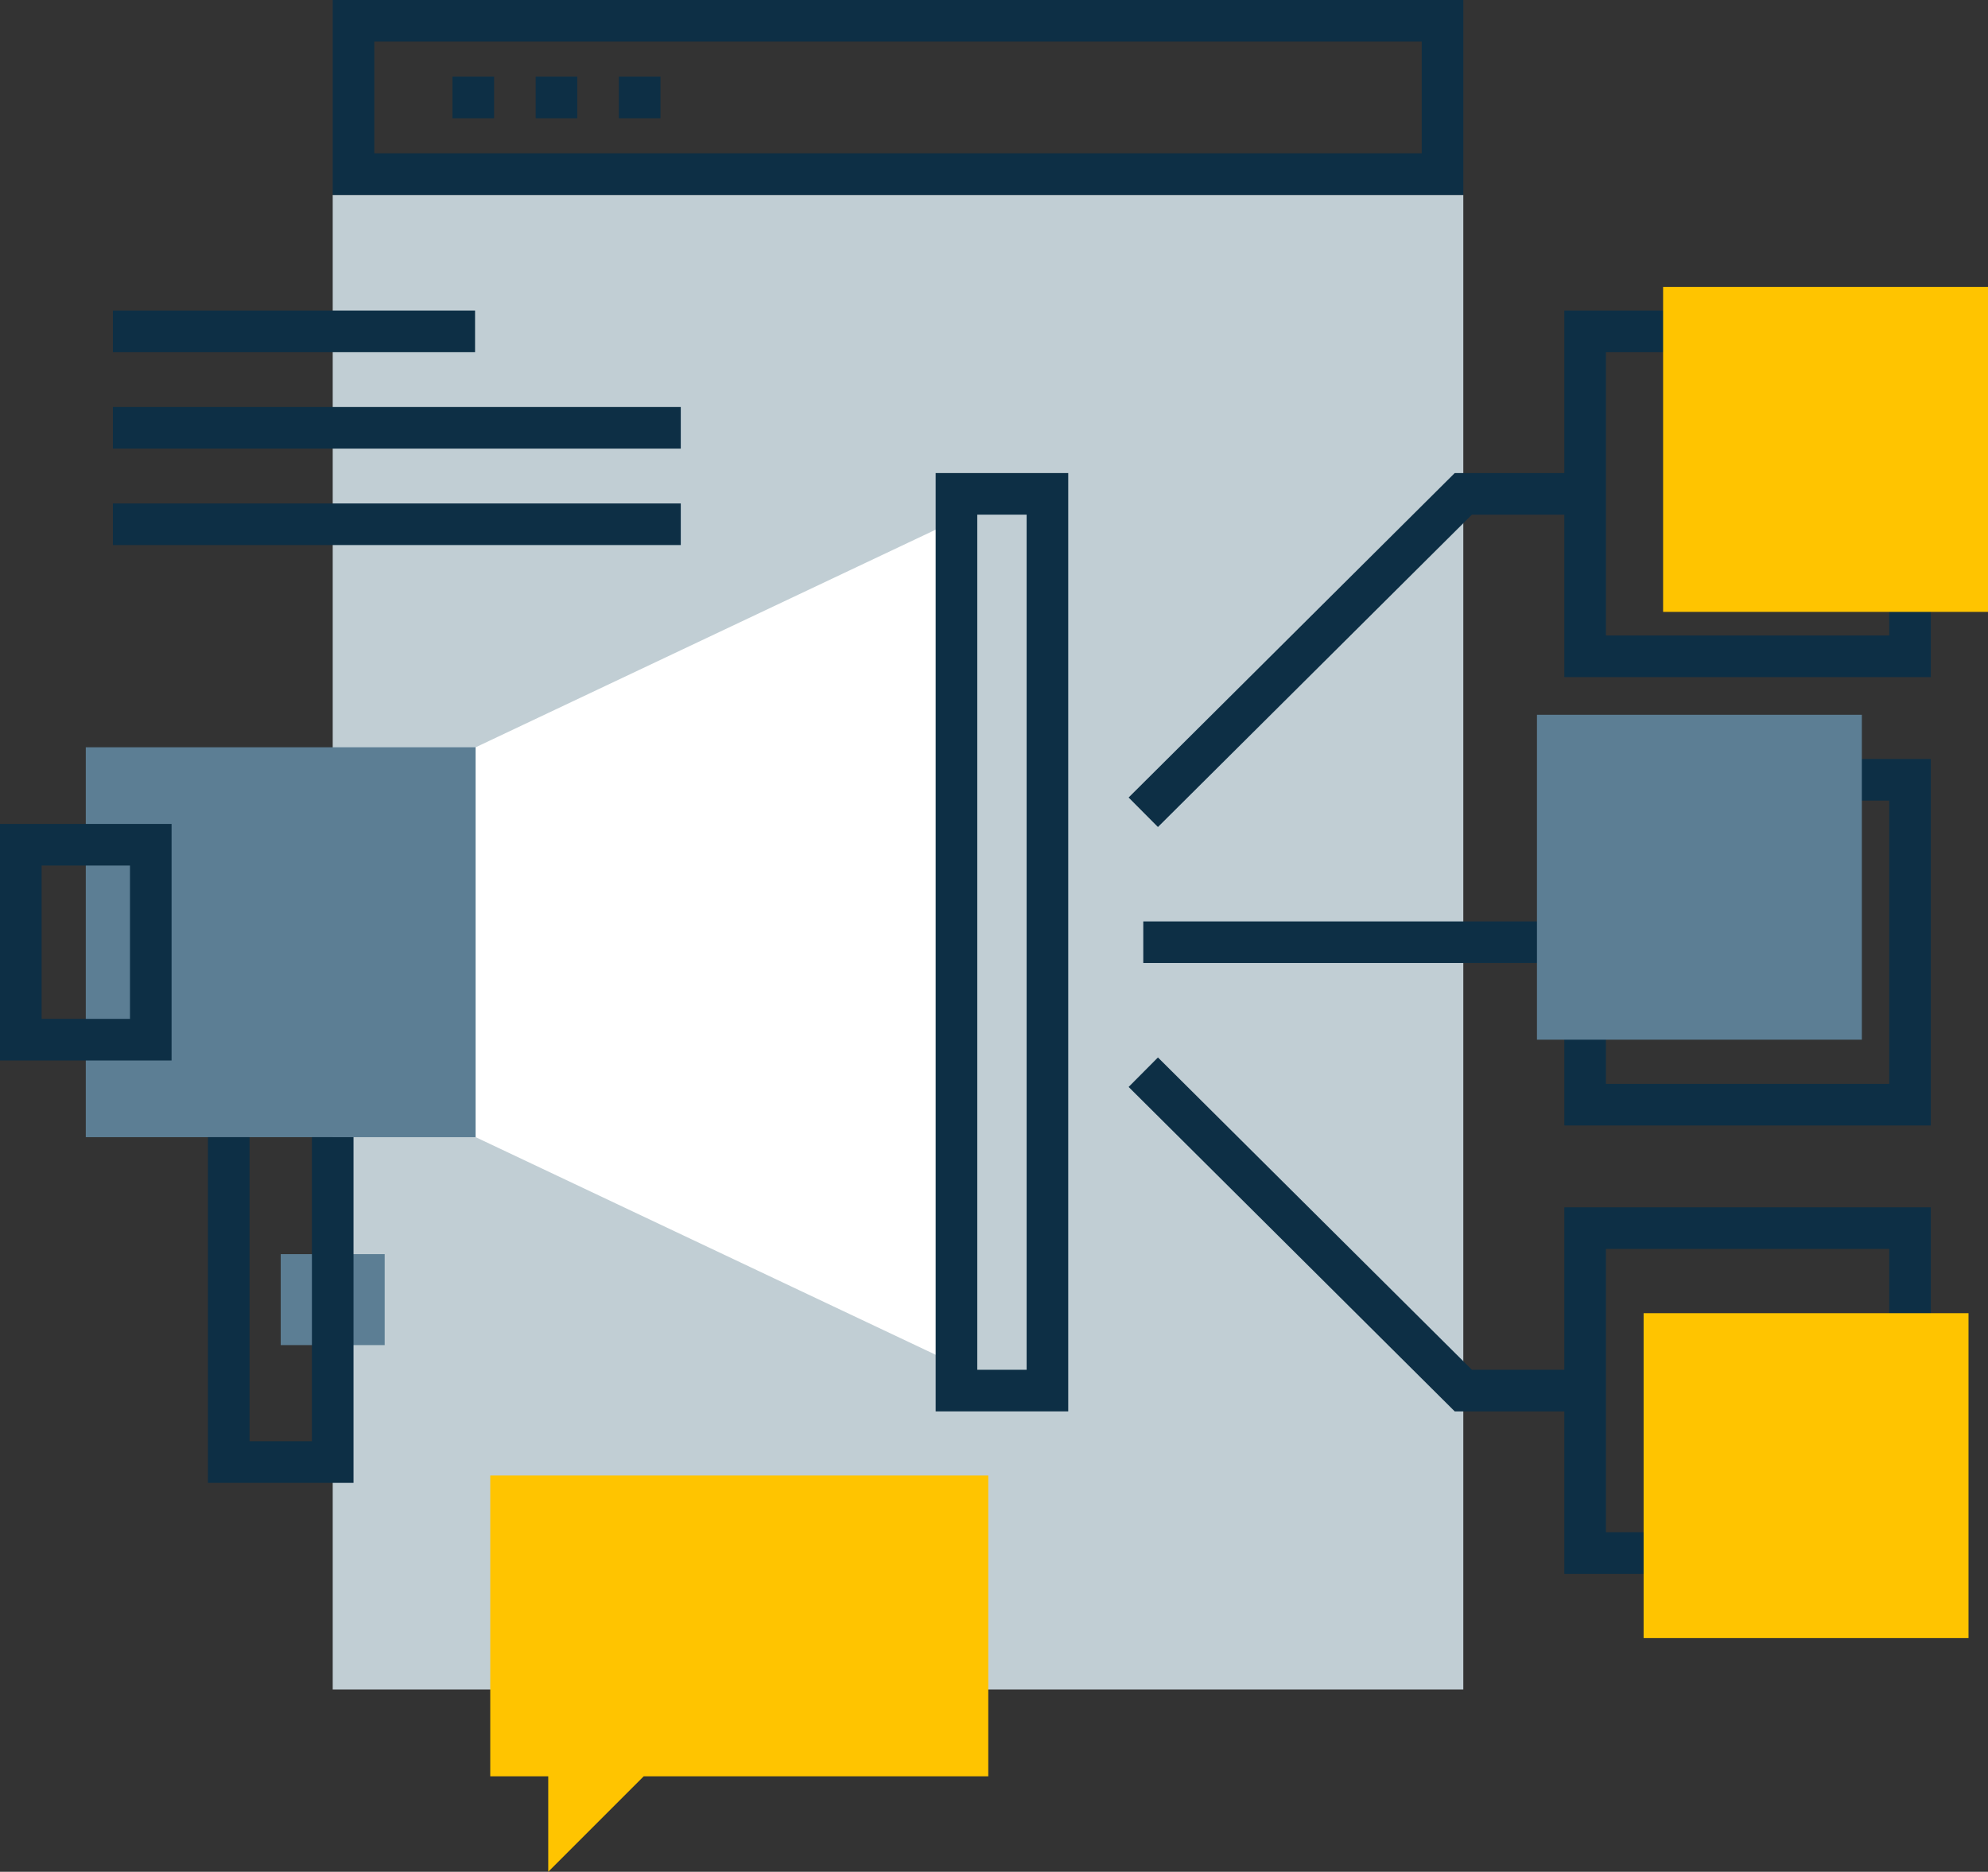 <?xml version="1.0" encoding="UTF-8" standalone="no"?> <!-- Generator: Gravit.io --> <svg xmlns="http://www.w3.org/2000/svg" xmlns:xlink="http://www.w3.org/1999/xlink" style="isolation:isolate" viewBox="897.55 69.718 143.39 135" width="143.39pt" height="135pt"><rect x="897.55" y="69.718" width="143.39" height="135" fill="#333333" stroke="none"/><defs><clipPath id="_clipPath_jZ2eYlo2uO2mAXmEn1h3vIciIPGqfmYN"><rect x="897.55" y="69.718" width="143.39" height="135"></rect></clipPath></defs><g clip-path="url(#_clipPath_jZ2eYlo2uO2mAXmEn1h3vIciIPGqfmYN)"><path d=" M 1003.095 83.778 L 921.548 83.778 L 921.548 191.571 L 1003.095 191.571 L 1003.095 83.778 Z " fill="rgb(193,206,212)"></path><path d=" M 1000.095 80.778 L 924.548 80.778 L 924.548 72.718 L 1000.095 72.718 L 1000.095 80.778 Z M 921.548 83.778 L 1003.095 83.778 L 1003.095 69.718 L 921.548 69.718 L 921.548 83.778 Z " fill="rgb(13,47,69)"></path><g style="mix-blend-mode:multiply;"><path d=" M 931.858 151.735 L 903.737 151.735 L 903.737 123.615 L 931.858 123.615 L 931.858 151.735 Z " fill="rgb(92,126,148)"></path></g><path d=" M 966.538 168.139 L 931.858 151.735 L 931.858 123.615 L 966.538 107.211 L 966.538 168.139 Z " fill="rgb(255,255,255)"></path><path d=" M 968.038 168.512 L 971.599 168.512 L 971.599 106.837 L 968.038 106.837 L 968.038 168.512 Z M 974.599 171.512 L 965.038 171.512 L 965.038 103.837 L 974.599 103.837 L 974.599 171.512 Z " fill="rgb(13,47,69)"></path><path d=" M 900.55 143.204 L 906.925 143.204 L 906.925 132.144 L 900.55 132.144 L 900.55 143.204 Z M 909.925 146.204 L 897.55 146.204 L 897.55 129.144 L 909.925 129.144 L 909.925 146.204 Z " fill="rgb(13,47,69)"></path><path d=" M 925.296 166.732 L 917.798 166.732 L 917.798 160.171 L 925.296 160.171 L 925.296 166.732 Z " fill="rgb(92,126,148)"></path><path d=" M 923.048 176.668 L 912.548 176.668 L 912.548 151.734 L 915.548 151.734 L 915.548 173.668 L 920.048 173.668 L 920.048 151.734 L 923.048 151.734 L 923.048 176.668 Z " fill="rgb(13,47,69)"></path><path d=" M 1011.882 139.174 L 980.013 139.174 L 980.013 136.174 L 1011.882 136.174 L 1011.882 139.174 Z " fill="rgb(13,47,69)"></path><path d=" M 1011.882 171.512 L 1002.476 171.512 L 978.955 148.113 L 981.07 145.986 L 1003.714 168.512 L 1011.882 168.512 L 1011.882 171.512 Z " fill="rgb(13,47,69)"></path><path d=" M 981.07 129.365 L 978.955 127.238 L 1002.475 103.838 L 1011.882 103.838 L 1011.882 106.838 L 1003.714 106.838 L 981.07 129.365 Z " fill="rgb(13,47,69)"></path><path d=" M 1013.382 115.554 L 1033.816 115.554 L 1033.816 95.119 L 1013.382 95.119 L 1013.382 115.554 Z M 1036.815 118.554 L 1010.381 118.554 L 1010.381 92.119 L 1036.815 92.119 L 1036.815 118.554 Z " fill="rgb(13,47,69)"></path><path d=" M 1040.94 113.85 L 1017.506 113.85 L 1017.506 90.416 L 1040.94 90.416 L 1040.94 113.85 Z " fill="rgb(255,196,0)"></path><path d=" M 1013.382 147.891 L 1033.816 147.891 L 1033.816 127.458 L 1013.382 127.458 L 1013.382 147.891 Z M 1036.815 150.891 L 1010.381 150.891 L 1010.381 124.458 L 1036.815 124.458 L 1036.815 150.891 Z " fill="rgb(13,47,69)"></path><path d=" M 1031.841 144.704 L 1008.407 144.704 L 1008.407 121.271 L 1031.841 121.271 L 1031.841 144.704 Z " fill="rgb(92,126,148)"></path><path d=" M 1013.382 180.23 L 1033.816 180.23 L 1033.816 159.796 L 1013.382 159.796 L 1013.382 180.23 Z M 1036.815 183.23 L 1010.381 183.23 L 1010.381 156.796 L 1036.815 156.796 L 1036.815 183.23 Z " fill="rgb(13,47,69)"></path><path d=" M 1039.534 187.864 L 1016.1 187.864 L 1016.1 164.43 L 1039.534 164.43 L 1039.534 187.864 Z " fill="rgb(255,196,0)"></path><g style="mix-blend-mode:multiply;"><path d=" M 931.815 95.119 L 905.694 95.119 L 905.694 92.119 L 931.815 92.119 L 931.815 95.119 Z " fill="rgb(13,47,69)"></path></g><g style="mix-blend-mode:multiply;"><path d=" M 946.653 102.074 L 905.694 102.074 L 905.694 99.074 L 946.653 99.074 L 946.653 102.074 Z " fill="rgb(13,47,69)"></path></g><g style="mix-blend-mode:multiply;"><path d=" M 946.653 109.029 L 905.694 109.029 L 905.694 106.029 L 946.653 106.029 L 946.653 109.029 Z " fill="rgb(13,47,69)"></path></g><path d=" M 968.833 176.135 L 968.833 197.834 L 943.978 197.834 L 937.093 204.718 L 937.093 197.834 L 932.911 197.834 L 932.911 176.135 L 968.833 176.135 Z " fill="rgb(255,196,0)"></path><g style="mix-blend-mode:multiply;"><path d=" M 933.187 78.248 L 930.185 78.248 L 930.185 75.248 L 933.187 75.248 L 933.187 78.248 Z " fill="rgb(13,47,69)"></path></g><g style="mix-blend-mode:multiply;"><path d=" M 939.187 78.248 L 936.187 78.248 L 936.187 75.248 L 939.187 75.248 L 939.187 78.248 Z " fill="rgb(13,47,69)"></path></g><g style="mix-blend-mode:multiply;"><path d=" M 945.188 78.248 L 942.186 78.248 L 942.186 75.248 L 945.188 75.248 L 945.188 78.248 Z " fill="rgb(13,47,69)"></path></g></g></svg> 